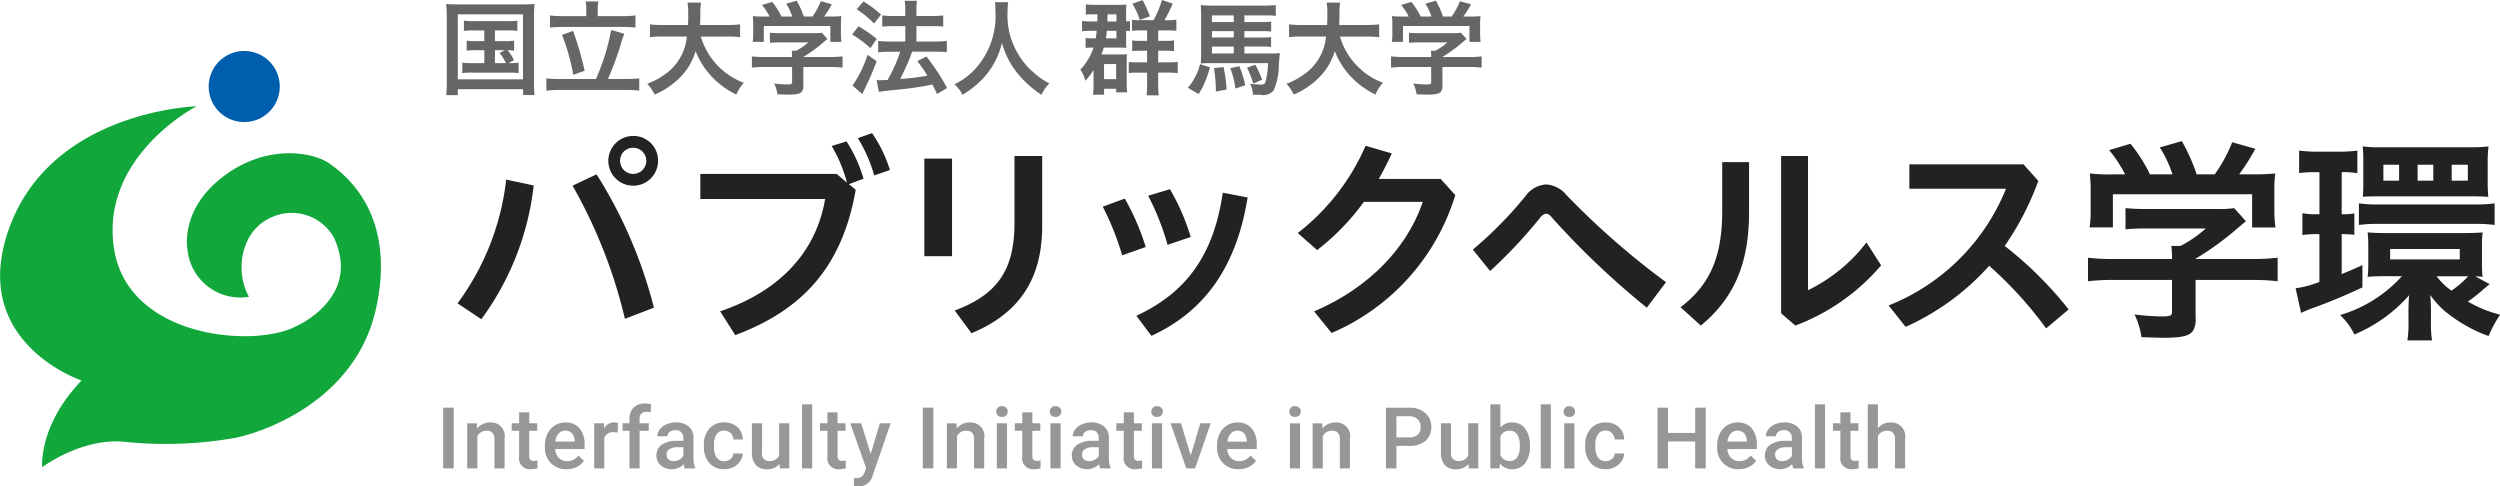 <svg id="Logo" xmlns="http://www.w3.org/2000/svg" width="263.531" height="51.281" viewBox="0 0 263.531 51.281">
  <defs>
    <style>
      .cls-1 {
        fill: #979797;
      }

      .cls-1, .cls-2, .cls-3, .cls-4, .cls-5 {
        fill-rule: evenodd;
      }

      .cls-2 {
        fill: #666;
      }

      .cls-3 {
        fill: #222;
      }

      .cls-4 {
        fill: #11a73b;
      }

      .cls-5 {
        fill: #005eae;
      }
    </style>
  </defs>
  <path id="Interfaculty_Initiative_in_Public_Health" data-name="Interfaculty Initiative in Public Health" class="cls-1" d="M75.824,53.6H74.716V60h1.108V53.6Zm1.428,1.644V60H78.32V56.616a1.029,1.029,0,0,1,.962-0.584,0.823,0.823,0,0,1,.639.218,0.979,0.979,0,0,1,.2.67V60h1.068V56.858a1.44,1.44,0,0,0-1.512-1.7,1.71,1.71,0,0,0-1.384.637l-0.031-.549H77.252Zm5.471-1.156v1.156H81.941v0.791h0.782V58.73a1.147,1.147,0,0,0,1.23,1.358,2.642,2.642,0,0,0,.7-0.1V59.16a1.638,1.638,0,0,1-.374.044,0.5,0.5,0,0,1-.384-0.121,0.584,0.584,0,0,1-.108-0.393V56.036H84.63V55.245H83.791V54.089H82.723Zm6.066,5.763a1.92,1.92,0,0,0,.763-0.661l-0.576-.549a1.446,1.446,0,0,1-1.2.593,1.18,1.18,0,0,1-.868-0.343,1.427,1.427,0,0,1-.393-0.932h3.107V57.53a2.62,2.62,0,0,0-.53-1.753,1.866,1.866,0,0,0-1.5-.62,2.037,2.037,0,0,0-1.107.312,2.089,2.089,0,0,0-.771.872,2.853,2.853,0,0,0-.275,1.272v0.132a2.319,2.319,0,0,0,.631,1.7,2.209,2.209,0,0,0,1.646.64A2.385,2.385,0,0,0,88.789,59.852Zm-0.5-3.564a1.3,1.3,0,0,1,.286.811v0.079H86.537a1.6,1.6,0,0,1,.345-0.857A0.993,0.993,0,0,1,88.286,56.289Zm4.843-1.07a0.994,0.994,0,0,0-.378-0.062,1.2,1.2,0,0,0-1.072.62l-0.026-.532H90.633V60H91.7V56.748a0.98,0.98,0,0,1,.989-0.563,2.637,2.637,0,0,1,.435.035ZM95.422,60V56.036h0.967V55.245H95.422V54.823a0.686,0.686,0,0,1,.765-0.787,2.108,2.108,0,0,1,.409.035l0.026-.835a2.47,2.47,0,0,0-.6-0.079,1.684,1.684,0,0,0-1.231.431,1.633,1.633,0,0,0-.439,1.222v0.435H93.63v0.791h0.725V60h1.068Zm5.858,0V59.925a2.434,2.434,0,0,1-.18-1.024V56.757a1.5,1.5,0,0,0-.51-1.18,2,2,0,0,0-1.331-.42,2.48,2.48,0,0,0-1,.193,1.728,1.728,0,0,0-.705.534,1.185,1.185,0,0,0-.259.732h1.068a0.564,0.564,0,0,1,.233-0.464,0.941,0.941,0,0,1,.6-0.183,0.818,0.818,0,0,1,.628.222,0.833,0.833,0,0,1,.206.591v0.312H99.377a2.739,2.739,0,0,0-1.615.406,1.351,1.351,0,0,0-.565,1.167,1.308,1.308,0,0,0,.453,1.011,1.678,1.678,0,0,0,1.169.409,1.661,1.661,0,0,0,1.248-.532,1.64,1.64,0,0,0,.123.444h1.09Zm-2.81-.951a0.624,0.624,0,0,1-.2-0.49,0.669,0.669,0,0,1,.3-0.585,1.574,1.574,0,0,1,.892-0.207h0.575v0.9a1.029,1.029,0,0,1-.42.413,1.216,1.216,0,0,1-.6.154A0.792,0.792,0,0,1,98.47,59.048Zm5.075-.194a1.949,1.949,0,0,1-.279-1.153V57.53a1.913,1.913,0,0,1,.286-1.14,0.939,0.939,0,0,1,.8-0.376,0.9,0.9,0,0,1,.666.264,0.98,0.98,0,0,1,.279.672H106.3a1.771,1.771,0,0,0-.56-1.3,1.952,1.952,0,0,0-1.382-.495,2.011,2.011,0,0,0-1.583.653,2.523,2.523,0,0,0-.58,1.738v0.11a2.56,2.56,0,0,0,.585,1.784,2.028,2.028,0,0,0,1.582.646,2.1,2.1,0,0,0,.958-0.224,1.816,1.816,0,0,0,.7-0.609,1.57,1.57,0,0,0,.277-0.828H105.3a0.8,0.8,0,0,1-.282.576,0.963,0.963,0,0,1-.663.233A0.939,0.939,0,0,1,103.545,58.855ZM110.2,60H111.2V55.245h-1.068v3.415a1.056,1.056,0,0,1-1.05.558,0.74,0.74,0,0,1-.752-0.905V55.245h-1.068v3.081a1.926,1.926,0,0,0,.4,1.31,1.476,1.476,0,0,0,1.171.453,1.658,1.658,0,0,0,1.336-.554Zm3.41-6.75h-1.068V60h1.068V53.25Zm1.613,0.84v1.156h-0.782v0.791h0.782V58.73a1.147,1.147,0,0,0,1.23,1.358,2.637,2.637,0,0,0,.7-0.1V59.16a1.635,1.635,0,0,1-.373.044,0.5,0.5,0,0,1-.385-0.121,0.589,0.589,0,0,1-.107-0.393V56.036h0.839V55.245h-0.839V54.089h-1.068Zm3.559,1.156h-1.151l1.67,4.729-0.154.408a0.976,0.976,0,0,1-.323.494,1.041,1.041,0,0,1-.609.147l-0.2-.013v0.83a1.9,1.9,0,0,0,.514.08A1.536,1.536,0,0,0,120,60.72l1.89-5.476h-1.139l-0.966,3.226Zm7.6-1.644h-1.107V60h1.107V53.6Zm1.428,1.644V60h1.068V56.616a1.03,1.03,0,0,1,.963-0.584,0.821,0.821,0,0,1,.639.218,0.976,0.976,0,0,1,.2.67V60h1.068V56.858a1.441,1.441,0,0,0-1.512-1.7,1.709,1.709,0,0,0-1.384.637l-0.031-.549h-1.007Zm6.337,0h-1.068V60h1.068V55.245Zm-0.977-.833a0.591,0.591,0,0,0,.446.16,0.6,0.6,0,0,0,.448-0.16,0.551,0.551,0,0,0,.158-0.4,0.565,0.565,0,0,0-.158-0.409,0.6,0.6,0,0,0-.448-0.162,0.587,0.587,0,0,0-.446.162,0.564,0.564,0,0,0-.157.409A0.55,0.55,0,0,0,133.168,54.412Zm2.59-.323v1.156h-0.782v0.791h0.782V58.73a1.147,1.147,0,0,0,1.23,1.358,2.637,2.637,0,0,0,.7-0.1V59.16a1.635,1.635,0,0,1-.373.044,0.5,0.5,0,0,1-.385-0.121,0.589,0.589,0,0,1-.107-0.393V56.036h0.839V55.245h-0.839V54.089h-1.068Zm4.038,1.156h-1.068V60H139.8V55.245Zm-0.977-.833a0.591,0.591,0,0,0,.446.16,0.6,0.6,0,0,0,.448-0.16,0.551,0.551,0,0,0,.158-0.4,0.565,0.565,0,0,0-.158-0.409,0.6,0.6,0,0,0-.448-0.162,0.587,0.587,0,0,0-.446.162,0.564,0.564,0,0,0-.157.409A0.55,0.55,0,0,0,138.819,54.412ZM145.07,60V59.925a2.417,2.417,0,0,1-.181-1.024V56.757a1.494,1.494,0,0,0-.509-1.18,2,2,0,0,0-1.332-.42,2.477,2.477,0,0,0-1,.193,1.728,1.728,0,0,0-.706.534,1.184,1.184,0,0,0-.259.732h1.068a0.565,0.565,0,0,1,.233-0.464,0.94,0.94,0,0,1,.6-0.183,0.818,0.818,0,0,1,.628.222,0.831,0.831,0,0,1,.206.591v0.312h-0.654a2.736,2.736,0,0,0-1.615.406,1.35,1.35,0,0,0-.565,1.167,1.308,1.308,0,0,0,.453,1.011,1.8,1.8,0,0,0,2.417-.123,1.64,1.64,0,0,0,.123.444h1.09Zm-2.811-.951a0.625,0.625,0,0,1-.2-0.49,0.668,0.668,0,0,1,.3-0.585,1.572,1.572,0,0,1,.892-0.207h0.575v0.9a1.023,1.023,0,0,1-.419.413,1.218,1.218,0,0,1-.6.154A0.792,0.792,0,0,1,142.259,59.048Zm4.2-4.959v1.156h-0.782v0.791h0.782V58.73a1.147,1.147,0,0,0,1.231,1.358,2.648,2.648,0,0,0,.7-0.1V59.16a1.643,1.643,0,0,1-.374.044,0.5,0.5,0,0,1-.384-0.121,0.583,0.583,0,0,1-.108-0.393V56.036h0.839V55.245h-0.839V54.089h-1.068Zm4.038,1.156h-1.067V60H150.5V55.245Zm-0.977-.833a0.593,0.593,0,0,0,.446.16,0.6,0.6,0,0,0,.448-0.16,0.551,0.551,0,0,0,.158-0.4,0.565,0.565,0,0,0-.158-0.409,0.6,0.6,0,0,0-.448-0.162,0.589,0.589,0,0,0-.446.162,0.567,0.567,0,0,0-.156.409A0.553,0.553,0,0,0,149.519,54.412Zm2.977,0.833h-1.108L153.049,60h0.928l1.648-4.755h-1.1l-1.007,3.4Zm7.138,4.608a1.918,1.918,0,0,0,.763-0.661l-0.576-.549a1.445,1.445,0,0,1-1.195.593,1.18,1.18,0,0,1-.868-0.343,1.426,1.426,0,0,1-.393-0.932h3.107V57.53a2.62,2.62,0,0,0-.53-1.753,1.866,1.866,0,0,0-1.5-.62,2.036,2.036,0,0,0-1.107.312,2.089,2.089,0,0,0-.771.872,2.855,2.855,0,0,0-.275,1.272v0.132a2.317,2.317,0,0,0,.631,1.7,2.208,2.208,0,0,0,1.645.64A2.381,2.381,0,0,0,159.634,59.852Zm-0.5-3.564a1.3,1.3,0,0,1,.286.811v0.079h-2.035a1.6,1.6,0,0,1,.345-0.857A0.993,0.993,0,0,1,159.131,56.289Zm5.906-1.044h-1.068V60h1.068V55.245Zm-0.978-.833a0.6,0.6,0,0,0,.447.16,0.6,0.6,0,0,0,.448-0.16,0.551,0.551,0,0,0,.158-0.4,0.565,0.565,0,0,0-.158-0.409,0.6,0.6,0,0,0-.448-0.162,0.591,0.591,0,0,0-.447.162,0.567,0.567,0,0,0-.156.409A0.553,0.553,0,0,0,164.059,54.412Zm2.305,0.833V60h1.068V56.616a1.029,1.029,0,0,1,.962-0.584,0.825,0.825,0,0,1,.64.218,0.981,0.981,0,0,1,.2.67V60H170.3V56.858a1.44,1.44,0,0,0-1.511-1.7,1.711,1.711,0,0,0-1.385.637l-0.03-.549h-1.007Zm10.16,2.382a2.593,2.593,0,0,0,1.729-.523,1.815,1.815,0,0,0,.618-1.465,1.88,1.88,0,0,0-.631-1.478,2.475,2.475,0,0,0-1.7-.559h-2.448V60H175.2V57.627h1.323ZM175.2,54.5h1.367a1.219,1.219,0,0,1,.87.318,1.106,1.106,0,0,1,.316.828,1.025,1.025,0,0,1-.312.806,1.314,1.314,0,0,1-.905.279H175.2V54.5Zm7.625,5.5h1.006V55.245h-1.068v3.415a1.056,1.056,0,0,1-1.05.558,0.74,0.74,0,0,1-.752-0.905V55.245h-1.068v3.081a1.926,1.926,0,0,0,.4,1.31,1.477,1.477,0,0,0,1.171.453,1.656,1.656,0,0,0,1.336-.554Zm6.446-2.391a2.9,2.9,0,0,0-.5-1.806,1.631,1.631,0,0,0-1.367-.646,1.546,1.546,0,0,0-1.244.545V53.25H185.1V60h0.967l0.053-.514a1.55,1.55,0,0,0,1.3.6,1.611,1.611,0,0,0,1.36-.655,2.86,2.86,0,0,0,.494-1.762V57.609Zm-1.068.106a1.953,1.953,0,0,1-.281,1.129,0.9,0.9,0,0,1-.773.374,1,1,0,0,1-.985-0.62v-1.96a0.992,0.992,0,0,1,.976-0.606,0.908,0.908,0,0,1,.791.386,2.025,2.025,0,0,1,.272,1.16v0.136Zm3.279-4.465h-1.068V60h1.068V53.25Zm2.478,2h-1.068V60h1.068V55.245Zm-0.978-.833a0.594,0.594,0,0,0,.446.16,0.6,0.6,0,0,0,.448-0.16,0.548,0.548,0,0,0,.159-0.4,0.561,0.561,0,0,0-.159-0.409,0.6,0.6,0,0,0-.448-0.162,0.59,0.59,0,0,0-.446.162,0.567,0.567,0,0,0-.156.409A0.553,0.553,0,0,0,192.983,54.412Zm3.467,4.443a1.949,1.949,0,0,1-.279-1.153V57.53a1.913,1.913,0,0,1,.286-1.14,0.939,0.939,0,0,1,.8-0.376,0.9,0.9,0,0,1,.665.264,0.971,0.971,0,0,1,.279.672h1.007a1.772,1.772,0,0,0-.561-1.3,1.951,1.951,0,0,0-1.382-.495,2.009,2.009,0,0,0-1.582.653,2.523,2.523,0,0,0-.58,1.738v0.11a2.56,2.56,0,0,0,.585,1.784,2.026,2.026,0,0,0,1.582.646,2.1,2.1,0,0,0,.958-0.224,1.816,1.816,0,0,0,.7-0.609,1.57,1.57,0,0,0,.277-0.828H198.2a0.793,0.793,0,0,1-.281.576,0.965,0.965,0,0,1-.663.233A0.939,0.939,0,0,1,196.45,58.855ZM207.8,53.6h-1.108v2.663H203.83V53.6h-1.111V60h1.111V57.161h2.861V60H207.8V53.6Zm4.554,6.251a1.925,1.925,0,0,0,.763-0.661l-0.576-.549a1.445,1.445,0,0,1-1.195.593,1.18,1.18,0,0,1-.868-0.343,1.426,1.426,0,0,1-.393-0.932h3.107V57.53a2.62,2.62,0,0,0-.53-1.753,1.866,1.866,0,0,0-1.5-.62,2.036,2.036,0,0,0-1.107.312,2.089,2.089,0,0,0-.771.872,2.841,2.841,0,0,0-.275,1.272v0.132a2.317,2.317,0,0,0,.631,1.7,2.208,2.208,0,0,0,1.645.64A2.384,2.384,0,0,0,212.353,59.852Zm-0.5-3.564a1.3,1.3,0,0,1,.286.811v0.079H210.1a1.6,1.6,0,0,1,.345-0.857A0.993,0.993,0,0,1,211.85,56.289ZM218.13,60V59.925a2.434,2.434,0,0,1-.18-1.024V56.757a1.5,1.5,0,0,0-.51-1.18,2,2,0,0,0-1.332-.42,2.477,2.477,0,0,0-1,.193,1.731,1.731,0,0,0-.705.534,1.185,1.185,0,0,0-.26.732h1.068a0.565,0.565,0,0,1,.233-0.464,0.942,0.942,0,0,1,.6-0.183,0.818,0.818,0,0,1,.628.222,0.832,0.832,0,0,1,.207.591v0.312h-0.655a2.738,2.738,0,0,0-1.615.406,1.352,1.352,0,0,0-.565,1.167,1.308,1.308,0,0,0,.453,1.011,1.8,1.8,0,0,0,2.417-.123,1.64,1.64,0,0,0,.123.444h1.09Zm-2.81-.951a0.622,0.622,0,0,1-.2-0.49,0.67,0.67,0,0,1,.3-0.585,1.574,1.574,0,0,1,.892-0.207h0.576v0.9a1.032,1.032,0,0,1-.42.413,1.214,1.214,0,0,1-.595.154A0.79,0.79,0,0,1,215.32,59.048Zm5.064-5.8h-1.068V60h1.068V53.25ZM222,54.089v1.156h-0.783v0.791H222V58.73a1.147,1.147,0,0,0,1.23,1.358,2.637,2.637,0,0,0,.7-0.1V59.16a1.635,1.635,0,0,1-.373.044,0.5,0.5,0,0,1-.385-0.121,0.584,0.584,0,0,1-.107-0.393V56.036H223.9V55.245h-0.839V54.089H222Zm3.955-.84h-1.068V60h1.068V56.6a1.028,1.028,0,0,1,.958-0.571,0.872,0.872,0,0,1,.626.2,0.94,0.94,0,0,1,.213.7V60h1.068V56.893a1.468,1.468,0,0,0-1.543-1.736,1.669,1.669,0,0,0-1.322.606V53.25Z" transform="translate(-28 -10.625)"/>
  <path id="国立大学法人_群馬大学" data-name="国立大学法人 群馬大学" class="cls-2" d="M79.053,13.83v1.132H78.129a4.915,4.915,0,0,1-.934-0.055v1.066a5.222,5.222,0,0,1,.934-0.055h0.924v1.363H77.744a6.356,6.356,0,0,1-1.011-.055v1.111a6.211,6.211,0,0,1,1.011-.055h3.9a6.877,6.877,0,0,1,1.022.055V17.227a6.868,6.868,0,0,1-1.066.055l0.583-.319a4.886,4.886,0,0,0-.682-1.045,4.3,4.3,0,0,1,.693.055V14.908a4.856,4.856,0,0,1-.923.055h-1.1V13.83h1.363a6.081,6.081,0,0,1,1,.055V12.8a5.975,5.975,0,0,1-1.011.055H77.865A5.634,5.634,0,0,1,76.9,12.8v1.088a5.805,5.805,0,0,1,.968-0.055h1.187Zm1.121,2.089h1.044l-0.561.286a5.02,5.02,0,0,1,.671,1.077H80.174V15.919ZM75.095,19.25a9.954,9.954,0,0,1-.066,1.4H76.26V20.031h6.882v0.616h1.209a10.453,10.453,0,0,1-.055-1.4V12.335a11.054,11.054,0,0,1,.055-1.3,10.712,10.712,0,0,1-1.264.055H76.293c-0.583,0-.912-0.011-1.264-0.044a12.178,12.178,0,0,1,.066,1.3v6.9Zm1.165-7.113h6.871v6.849H76.26V12.137ZM89.8,12.324H87.337a8.765,8.765,0,0,1-1.363-.077v1.286a11.5,11.5,0,0,1,1.363-.066H93.6a11.916,11.916,0,0,1,1.385.066V12.247a9.277,9.277,0,0,1-1.385.077H91.009V11.6a4.737,4.737,0,0,1,.066-0.824H89.734a5.244,5.244,0,0,1,.066.836v0.714ZM87,18.953a12.168,12.168,0,0,1-1.407-.066v1.3A9.763,9.763,0,0,1,87,20.108H94.01a9.564,9.564,0,0,1,1.374.077v-1.3a11.943,11.943,0,0,1-1.374.066H92.086a34.112,34.112,0,0,0,1.374-3.727,5.187,5.187,0,0,1,.363-1.033l-1.4-.407a22.592,22.592,0,0,1-1.605,5.167H87Zm0.242-4.65a21.209,21.209,0,0,1,1.187,4.211l1.2-.429a33.53,33.53,0,0,0-1.22-4.2Zm17.431,0.176a11.451,11.451,0,0,1,1.342.066V13.193a10.814,10.814,0,0,1-1.353.066H101.8c0.011-.4.022-0.649,0.022-1.088a8.021,8.021,0,0,1,.077-1.275H100.47a5.858,5.858,0,0,1,.077,1.077c0,0.572,0,.748-0.022,1.286h-2.65a10.4,10.4,0,0,1-1.363-.066v1.352a8.558,8.558,0,0,1,1.363-.066H100.4a5.426,5.426,0,0,1-2.419,4.057,7.646,7.646,0,0,1-1.748.923A4.438,4.438,0,0,1,97,20.591,8.122,8.122,0,0,0,99.568,18.9a6.5,6.5,0,0,0,1.759-2.891,8.222,8.222,0,0,0,1.627,2.617,8.922,8.922,0,0,0,2.661,1.968,4.63,4.63,0,0,1,.791-1.242,7.44,7.44,0,0,1-4.529-4.87h2.792Zm6.823,3.21v1.594c0,0.209-.077.242-0.55,0.242a11.457,11.457,0,0,1-1.341-.1,3.727,3.727,0,0,1,.351,1.143c0.572,0.022.924,0.033,1.067,0.033,0.967,0,1.341-.088,1.528-0.352a1.132,1.132,0,0,0,.132-0.682v-1.88h2.792a10.362,10.362,0,0,1,1.342.066V16.568a10.582,10.582,0,0,1-1.331.066h-2.8V16.623a15.049,15.049,0,0,0,2.155-1.572c0.209-.176.209-0.176,0.384-0.319l-0.593-.659a4.825,4.825,0,0,1-.825.044h-3.562a10.128,10.128,0,0,1-1.088-.044v1.066a10.42,10.42,0,0,1,1.077-.044H113.2a6.034,6.034,0,0,1-1.276.88h-0.461a4.759,4.759,0,0,1,.033.583v0.077h-2.936a10.862,10.862,0,0,1-1.3-.066v1.188a10.134,10.134,0,0,1,1.308-.066h2.925Zm-2.87-5.321a10.25,10.25,0,0,1-1.275-.044,6.962,6.962,0,0,1,.044.891v1a4.632,4.632,0,0,1-.055.825h1.176V13.369h7.014V15.04H116.7a6.485,6.485,0,0,1-.055-0.825v-1a6.642,6.642,0,0,1,.044-0.891,12.9,12.9,0,0,1-1.331.044h-0.483a11.075,11.075,0,0,0,.813-1.286l-1.165-.33a7.423,7.423,0,0,1-.88,1.616h-0.912a9.079,9.079,0,0,0-.748-1.671l-1.11.319a5.61,5.61,0,0,1,.638,1.352h-1.133a7.766,7.766,0,0,0-.978-1.539l-1.078.319a6.6,6.6,0,0,1,.8,1.22h-0.506Zm12.012,7.948c0.34-.066.571-0.1,1.747-0.22a32.57,32.57,0,0,0,3.9-.561c0.176,0.341.253,0.494,0.495,1l1.055-.638a22.6,22.6,0,0,0-2.176-3.32l-0.957.495a15.026,15.026,0,0,1,1.056,1.528,23.843,23.843,0,0,1-2.87.352l0.1-.2c0.429-.857.726-1.517,0.946-2.089,0.154-.407.154-0.407,0.219-0.594h2.529a8.4,8.4,0,0,1,1.121.066V14.93A8.282,8.282,0,0,1,126.68,15H124.6V13.38h1.737a7.239,7.239,0,0,1,1.089.055V12.247a7.8,7.8,0,0,1-1.1.066H124.6V11.841a7.516,7.516,0,0,1,.055-1.133h-1.286a7,7,0,0,1,.055,1.133v0.472h-1.275A7.69,7.69,0,0,1,121,12.247v1.187c0.352-.033.715-0.055,1.144-0.055h1.286V15h-1.682a8.26,8.26,0,0,1-1.176-.066v1.209a9.108,9.108,0,0,1,1.165-.066h1.154a15.621,15.621,0,0,1-1.33,2.979c-0.363.011-.627,0.022-0.792,0.022-0.121,0-.2,0-0.362-0.011ZM118.3,11.6a10.231,10.231,0,0,1,1.836,1.5l0.736-.934a11.062,11.062,0,0,0-1.847-1.385Zm-0.473,2.661a11.378,11.378,0,0,1,1.924,1.44l0.671-.978A14.088,14.088,0,0,0,118.5,13.4Zm1.627,2.143a12.623,12.623,0,0,1-1.583,3.243l1.033,0.9,0.121-.275c0.154-.33.154-0.33,0.341-0.726,0.429-.9.671-1.473,1.045-2.463Zm13.43-5.541a6.893,6.893,0,0,1,.044.912,8.314,8.314,0,0,1-1.968,5.937,7.2,7.2,0,0,1-2.353,1.8,3.148,3.148,0,0,1,.836,1.11,9.435,9.435,0,0,0,1.682-1.242,7.726,7.726,0,0,0,1.649-2.067,7.932,7.932,0,0,0,.846-2.176,8.575,8.575,0,0,0,1.429,2.946,10.832,10.832,0,0,0,2.738,2.539,3.811,3.811,0,0,1,.835-1.2,7.293,7.293,0,0,1-1.66-1.154,7.279,7.279,0,0,1-1.7-2.056,7.769,7.769,0,0,1-1.055-4.244,8.783,8.783,0,0,1,.066-1.11h-1.385Zm10.177,2.023a7.635,7.635,0,0,1-1-.044v1.077a7.653,7.653,0,0,1,1-.044H143.6a7.278,7.278,0,0,1-.1.792h-0.341a5.949,5.949,0,0,1-.725-0.033v1.044a6.462,6.462,0,0,1,.758-0.033h0.077a6.143,6.143,0,0,1-1.385,2.32,3.207,3.207,0,0,1,.517,1.176A6.834,6.834,0,0,0,143.283,18c-0.011.264-.011,0.33-0.011,0.638v1.133a8.339,8.339,0,0,1-.055.835h1.166V19.987h1.275v0.374h1.154a8.434,8.434,0,0,1-.044-0.968v-2.32a5.312,5.312,0,0,1,.033-0.737,4.693,4.693,0,0,1-.67.033H144.1c0.11-.275.154-0.407,0.253-0.726h1.572c0.308,0,.55.011,0.813,0.022a4.793,4.793,0,0,1-.033-0.649V13.874c0.209,0.011.264,0.022,0.407,0.033V12.852c-0.11.011-.209,0.022-0.407,0.033V11.764a5.218,5.218,0,0,1,.033-0.66,8.594,8.594,0,0,1-.868.033h-2.518a6.636,6.636,0,0,1-.89-0.055V12.17c0.242-.022.451-0.033,0.736-0.033h0.484c0,0.418,0,.506-0.011.748h-0.6Zm1.671,0c0-.066,0-0.319.022-0.748h0.934v0.748h-0.956Zm0.956,0.989v0.792h-1.11c0.044-.253.066-0.495,0.1-0.792h1.011Zm-1.308,3.507h1.275v1.583h-1.275V17.381Zm3.837-4.628a5.612,5.612,0,0,1-.891-0.044v1.165a6.4,6.4,0,0,1,.869-0.044h0.725v1.1h-0.791a4.985,4.985,0,0,1-.781-0.044v1.132a5.219,5.219,0,0,1,.8-0.044h0.769v1.22h-1.132a5.193,5.193,0,0,1-.8-0.044v1.187a3.676,3.676,0,0,1,.77-0.055h1.165V19.5a11.255,11.255,0,0,1-.055,1.176h1.286a7.23,7.23,0,0,1-.066-1.176v-1.22H151.2a5.977,5.977,0,0,1,.945.066V17.139a6.66,6.66,0,0,1-.989.055h-1.067v-1.22h0.748a6.894,6.894,0,0,1,.924.044V14.886a5.552,5.552,0,0,1-.924.044h-0.748v-1.1h1.023a6.518,6.518,0,0,1,.89.044V12.7a5.538,5.538,0,0,1-.967.055h-0.286A13.492,13.492,0,0,0,151.617,11l-1.133-.374a10.808,10.808,0,0,1-.879,2.122H148.22Zm1-.4a13.055,13.055,0,0,0-.77-1.715l-1.077.374a8.147,8.147,0,0,1,.781,1.715Zm9.956,3.177h1.737a9.054,9.054,0,0,1,1.077.044V14.534a7.933,7.933,0,0,1-1.088.044h-1.726v-0.67h1.715a8.284,8.284,0,0,1,1.11.044V12.907a9.363,9.363,0,0,1-1.132.044h-1.693v-0.7h2.374a7.081,7.081,0,0,1,.935.044V11.159c-0.352.033-.715,0.055-1.22,0.055h-5.486a11.19,11.19,0,0,1-1.21-.055,10.345,10.345,0,0,1,.044,1.066v3.958c0,0.572-.011.791-0.033,1.132,0.286-.022.55-0.033,0.836-0.033h6.255a8.986,8.986,0,0,1-.209,1.748c-0.088.429-.176,0.506-0.549,0.506a7.368,7.368,0,0,1-1.133-.088,2.723,2.723,0,0,1,.3,1.154c0.407,0.011.561,0.011,0.748,0.011a1.465,1.465,0,0,0,1.429-.451,6.567,6.567,0,0,0,.55-2.672c0.088-1.121.088-1.121,0.11-1.275a6.442,6.442,0,0,1-.99.044h-2.748V15.534Zm-1.122,0V16.26h-2.3V15.534h2.3Zm0-.956h-2.3v-0.67h2.3v0.67Zm0-1.627h-2.3v-0.7h2.3v0.7ZM154.5,17.392a5.458,5.458,0,0,1-.549,1.407,5.221,5.221,0,0,1-.737,1.078l1.132,0.66a6.345,6.345,0,0,0,.682-1.308,9.093,9.093,0,0,0,.517-1.506Zm1.463,0.418a15.609,15.609,0,0,1,.208,2.463l1.122-.209a13.975,13.975,0,0,0-.319-2.375Zm1.726,0a9.4,9.4,0,0,1,.538,2.144l1.034-.341a9.859,9.859,0,0,0-.627-2.012Zm1.759-.055a8.936,8.936,0,0,1,.659,1.693l0.935-.429a11.629,11.629,0,0,0-.715-1.572Zm12.593-3.276a11.421,11.421,0,0,1,1.341.066V13.193a10.785,10.785,0,0,1-1.352.066h-2.858c0.011-.4.022-0.649,0.022-1.088a8.021,8.021,0,0,1,.077-1.275h-1.429a5.858,5.858,0,0,1,.077,1.077c0,0.572,0,.748-0.022,1.286h-2.65a10.4,10.4,0,0,1-1.363-.066v1.352a8.562,8.562,0,0,1,1.363-.066h2.529a5.427,5.427,0,0,1-2.419,4.057,7.642,7.642,0,0,1-1.748.923,4.441,4.441,0,0,1,.759,1.132,8.118,8.118,0,0,0,2.572-1.693,6.5,6.5,0,0,0,1.759-2.891,8.222,8.222,0,0,0,1.627,2.617,8.922,8.922,0,0,0,2.661,1.968,4.654,4.654,0,0,1,.791-1.242,7.44,7.44,0,0,1-4.529-4.87h2.792Zm6.823,3.21v1.594c0,0.209-.077.242-0.55,0.242a11.457,11.457,0,0,1-1.341-.1,3.673,3.673,0,0,1,.351,1.143c0.572,0.022.924,0.033,1.067,0.033,0.967,0,1.341-.088,1.528-0.352a1.132,1.132,0,0,0,.132-0.682v-1.88h2.792a10.334,10.334,0,0,1,1.341.066V16.568a10.554,10.554,0,0,1-1.33.066h-2.8V16.623a15.049,15.049,0,0,0,2.155-1.572c0.208-.176.208-0.176,0.384-0.319L182,14.072a4.825,4.825,0,0,1-.825.044h-3.562a10.128,10.128,0,0,1-1.088-.044v1.066a10.432,10.432,0,0,1,1.077-.044h2.969a6.034,6.034,0,0,1-1.276.88h-0.461a4.759,4.759,0,0,1,.033.583v0.077h-2.936a10.85,10.85,0,0,1-1.3-.066v1.188a10.134,10.134,0,0,1,1.308-.066h2.925ZM176,12.368a10.25,10.25,0,0,1-1.275-.044,6.962,6.962,0,0,1,.044.891v1a4.632,4.632,0,0,1-.055.825h1.176V13.369H182.9V15.04h1.177a6.485,6.485,0,0,1-.055-0.825v-1a6.642,6.642,0,0,1,.044-0.891,12.9,12.9,0,0,1-1.331.044h-0.483a11.075,11.075,0,0,0,.813-1.286l-1.165-.33a7.423,7.423,0,0,1-.88,1.616h-0.912a9.079,9.079,0,0,0-.748-1.671l-1.11.319a5.61,5.61,0,0,1,.638,1.352h-1.133a7.766,7.766,0,0,0-.978-1.539l-1.078.319a6.6,6.6,0,0,1,.8,1.22H176Z" transform="translate(-28 -10.625)"/>
  <path id="パブリックヘルス学環" class="cls-3" d="M78.738,44.276a29.285,29.285,0,0,0,5.52-14.1l-2.9-.621A27.039,27.039,0,0,1,76.231,42.6ZM88.353,30.2a52.643,52.643,0,0,1,5.52,14.031l3.059-1.173A48.7,48.7,0,0,0,90.883,29Zm6.394-5.244a2.622,2.622,0,1,0,2.622,2.622A2.592,2.592,0,0,0,94.747,24.955Zm0,1.242a1.38,1.38,0,1,1-1.38,1.38A1.355,1.355,0,0,1,94.747,26.2Zm22.739,3.841,1.541-.575a14.88,14.88,0,0,0-1.794-3.933l-1.564.483a15.034,15.034,0,0,1,1.61,3.864l-1.081-.92H101.822V31.6h13.157c-0.966,5.7-4.9,9.752-11.064,11.845l1.587,2.507c7.154-2.668,11.294-7.268,12.7-15.319Zm0.943-4.853a15.661,15.661,0,0,1,1.725,3.933l1.656-.575a14.237,14.237,0,0,0-1.886-3.887Zm7.007,12.444h2.921V27.347h-2.921V37.629Zm9.5-10.557v7.084c0,4.922-1.794,7.521-6.3,9.2l1.771,2.392c4.807-2,7.453-5.474,7.453-11.293V27.071h-2.922Zm9.308,5.336a29.069,29.069,0,0,1,2.047,5.129l2.484-.874a25.7,25.7,0,0,0-2.208-5.106Zm4.784-1.15a26.669,26.669,0,0,1,2.048,5.175l2.438-.828a23.042,23.042,0,0,0-2.185-5.037Zm7.867-.322c-0.943,6.532-3.818,10.534-9.109,12.972l1.587,2.116c5.774-2.645,8.994-7.475,10.144-14.583Zm16.437-1.449a29.66,29.66,0,0,0,1.38-2.691l-2.76-.805a23.5,23.5,0,0,1-7.153,9.2l2.047,1.794a24.653,24.653,0,0,0,4.922-5.083h6.21c-1.679,4.922-5.727,9.086-11.454,11.546l1.84,2.277a23.15,23.15,0,0,0,13.042-14.536l-1.541-1.7h-6.533Zm11.746,9.706a51.231,51.231,0,0,0,5.268-5.612,0.953,0.953,0,0,1,.644-0.437,0.884,0.884,0,0,1,.6.414,86.385,86.385,0,0,0,10.005,9.5l2.024-2.691a82.3,82.3,0,0,1-10.511-9.2,3,3,0,0,0-2.139-1.1A2.906,2.906,0,0,0,188.8,31.3a41.364,41.364,0,0,1-5.543,5.635Zm24.465-11.477v5.106c0,4.646-1.127,7.705-4.393,10.189l2.139,1.932c3.565-2.944,5.083-6.624,5.083-11.961V27.715h-2.829Zm6.21-.644V43.655l1.5,1.288a22.012,22.012,0,0,0,9.04-6.348l-1.541-2.415a17.333,17.333,0,0,1-6.165,5.037V27.071h-2.829Zm30.308,16.17a39.492,39.492,0,0,0-6.74-6.693,29.947,29.947,0,0,0,3.542-6.854L241.3,27.945H229.269v2.576h10.189a22.184,22.184,0,0,1-12.374,12.306l1.794,2.254a26.156,26.156,0,0,0,8.809-6.44,41.253,41.253,0,0,1,6,6.6Zm10.894-3.105v3.335c0,0.437-.161.506-1.15,0.506A23.989,23.989,0,0,1,253,43.77a7.744,7.744,0,0,1,.736,2.392c1.2,0.046,1.932.069,2.231,0.069,2.024,0,2.806-.184,3.2-0.736a2.37,2.37,0,0,0,.276-1.426V40.136h5.842a21.7,21.7,0,0,1,2.806.138V37.79a22.273,22.273,0,0,1-2.783.138h-5.865V37.9a31.407,31.407,0,0,0,4.508-3.289c0.437-.368.437-0.368,0.8-0.667l-1.242-1.38a10.088,10.088,0,0,1-1.725.092h-7.452a21.206,21.206,0,0,1-2.277-.092V34.8a21.86,21.86,0,0,1,2.254-.092h6.21a12.623,12.623,0,0,1-2.668,1.84h-0.966a9.97,9.97,0,0,1,.069,1.219v0.161h-6.141a22.882,22.882,0,0,1-2.714-.138v2.484a21.234,21.234,0,0,1,2.737-.138h6.118Zm-6-11.132a21.524,21.524,0,0,1-2.668-.092,14.573,14.573,0,0,1,.092,1.863v2.093a9.7,9.7,0,0,1-.115,1.725h2.461V31.1H265.4v3.5h2.461a13.569,13.569,0,0,1-.115-1.725V30.774a13.9,13.9,0,0,1,.092-1.863A26.967,26.967,0,0,1,265.05,29h-1.012a22.863,22.863,0,0,0,1.7-2.691l-2.438-.69A15.52,15.52,0,0,1,261.462,29h-1.909a19.022,19.022,0,0,0-1.564-3.5l-2.323.667A11.736,11.736,0,0,1,257,29h-2.369a16.266,16.266,0,0,0-2.047-3.22l-2.254.667A13.8,13.8,0,0,1,252.009,29h-1.058ZM288.94,39.768a3.39,3.39,0,0,1,.759.046,10.281,10.281,0,0,1-.069-1.357V36.548a12.286,12.286,0,0,1,.069-1.426c-0.506.046-1.127,0.069-2.024,0.069h-8.189c-0.782,0-1.357-.023-1.909-0.069a12.015,12.015,0,0,1,.069,1.426v1.863a10.353,10.353,0,0,1-.069,1.4,16.855,16.855,0,0,1,1.794-.069h1.817a14.233,14.233,0,0,1-6.509,4.094,6.982,6.982,0,0,1,1.5,2.047,15.632,15.632,0,0,0,5.773-4.14c-0.046.46-.069,1.2-0.069,1.587v1.242a10.633,10.633,0,0,1-.115,1.932h2.6a10.133,10.133,0,0,1-.115-1.84V43.425c0-.6-0.023-0.989-0.069-1.7a9.129,9.129,0,0,0,2.255,2.254,15.262,15.262,0,0,0,3.887,2.07,12.879,12.879,0,0,1,1.219-2.254,12.759,12.759,0,0,1-3.4-1.38,15.359,15.359,0,0,0,1.656-1.311c0.391-.322.46-0.391,0.644-0.529Zm-0.989-.023h0.23a10.006,10.006,0,0,1-1.771,1.518,7.078,7.078,0,0,1-1.565-1.518h3.106Zm-8-2.875h7.338v1.1h-7.338v-1.1Zm-7.452-8.1v4.439h-0.207A7.866,7.866,0,0,1,270.7,33.1v2.3a10.259,10.259,0,0,1,1.541-.092h0.253v5.037a10.7,10.7,0,0,1-2.507.667l0.575,2.6c0.276-.138.828-0.368,1.2-0.506,1.817-.644,3.22-1.242,5.267-2.185V38.572c-1.15.529-1.564,0.69-2.185,0.943V35.306a12.956,12.956,0,0,1,1.334.069V33.12a7.571,7.571,0,0,1-1.334.092V28.773h0.253a7.084,7.084,0,0,1,1.4.115V26.5a15.266,15.266,0,0,1-1.978.115h-2.185a15.812,15.812,0,0,1-1.978-.115v2.369a11.207,11.207,0,0,1,1.633-.092h0.506Zm4.623,1.012c0,0.874-.023,1.2-0.046,1.587,0.644-.046.92-0.046,1.771-0.046h9.707c0.828,0,1.219.023,1.748,0.046-0.046-.46-0.069-1.058-0.069-1.587V27.669a12.841,12.841,0,0,1,.092-1.61,16,16,0,0,1-1.817.092h-9.661a13.213,13.213,0,0,1-1.794-.092,13.37,13.37,0,0,1,.069,1.61v2.116Zm3.772-.115h-1.656V27.991h1.656V29.67Zm3.612,0h-1.657V27.991H284.5V29.67Zm3.634,0h-1.7V27.991h1.7V29.67ZM276.657,34.34a14.734,14.734,0,0,1,2.162-.115h10.006a14.978,14.978,0,0,1,2.139.115V32.063a14.762,14.762,0,0,1-2.162.115h-9.983a14.385,14.385,0,0,1-2.162-.115V34.34Z" transform="translate(-28 -10.625)"/>
  <g id="ロゴ">
    <path id="シェイプ_3" data-name="シェイプ 3" class="cls-4" d="M36.595,50.732s-12.126-4.038-7.552-16.258S48.72,21.828,48.72,21.828,38.616,27.035,40,36.705,55,47.332,59.25,44.993c0,0,6.913-2.976,3.935-9.35a5.11,5.11,0,0,0-6.275-2.232c-3.655,1.362-4.149,5.951-2.659,8.5a5.593,5.593,0,0,1-6.489-4.994s-0.851-4.144,3.723-7.65,9.466-2.657,11.275-1.382,7.019,5.42,4.892,15.2S55.8,56.177,52.762,56.789a42.51,42.51,0,0,1-11.487.426c-4.574-.532-8.828,2.656-8.828,2.656s-0.426-4.357,4.148-9.139" transform="translate(-28 -10.625)"/>
    <path id="シェイプ_3-2" data-name="シェイプ 3" class="cls-5" d="M57.491,19.741A3.746,3.746,0,1,1,53.745,16a3.745,3.745,0,0,1,3.746,3.743" transform="translate(-28 -10.625)"/>
  </g>
</svg>
